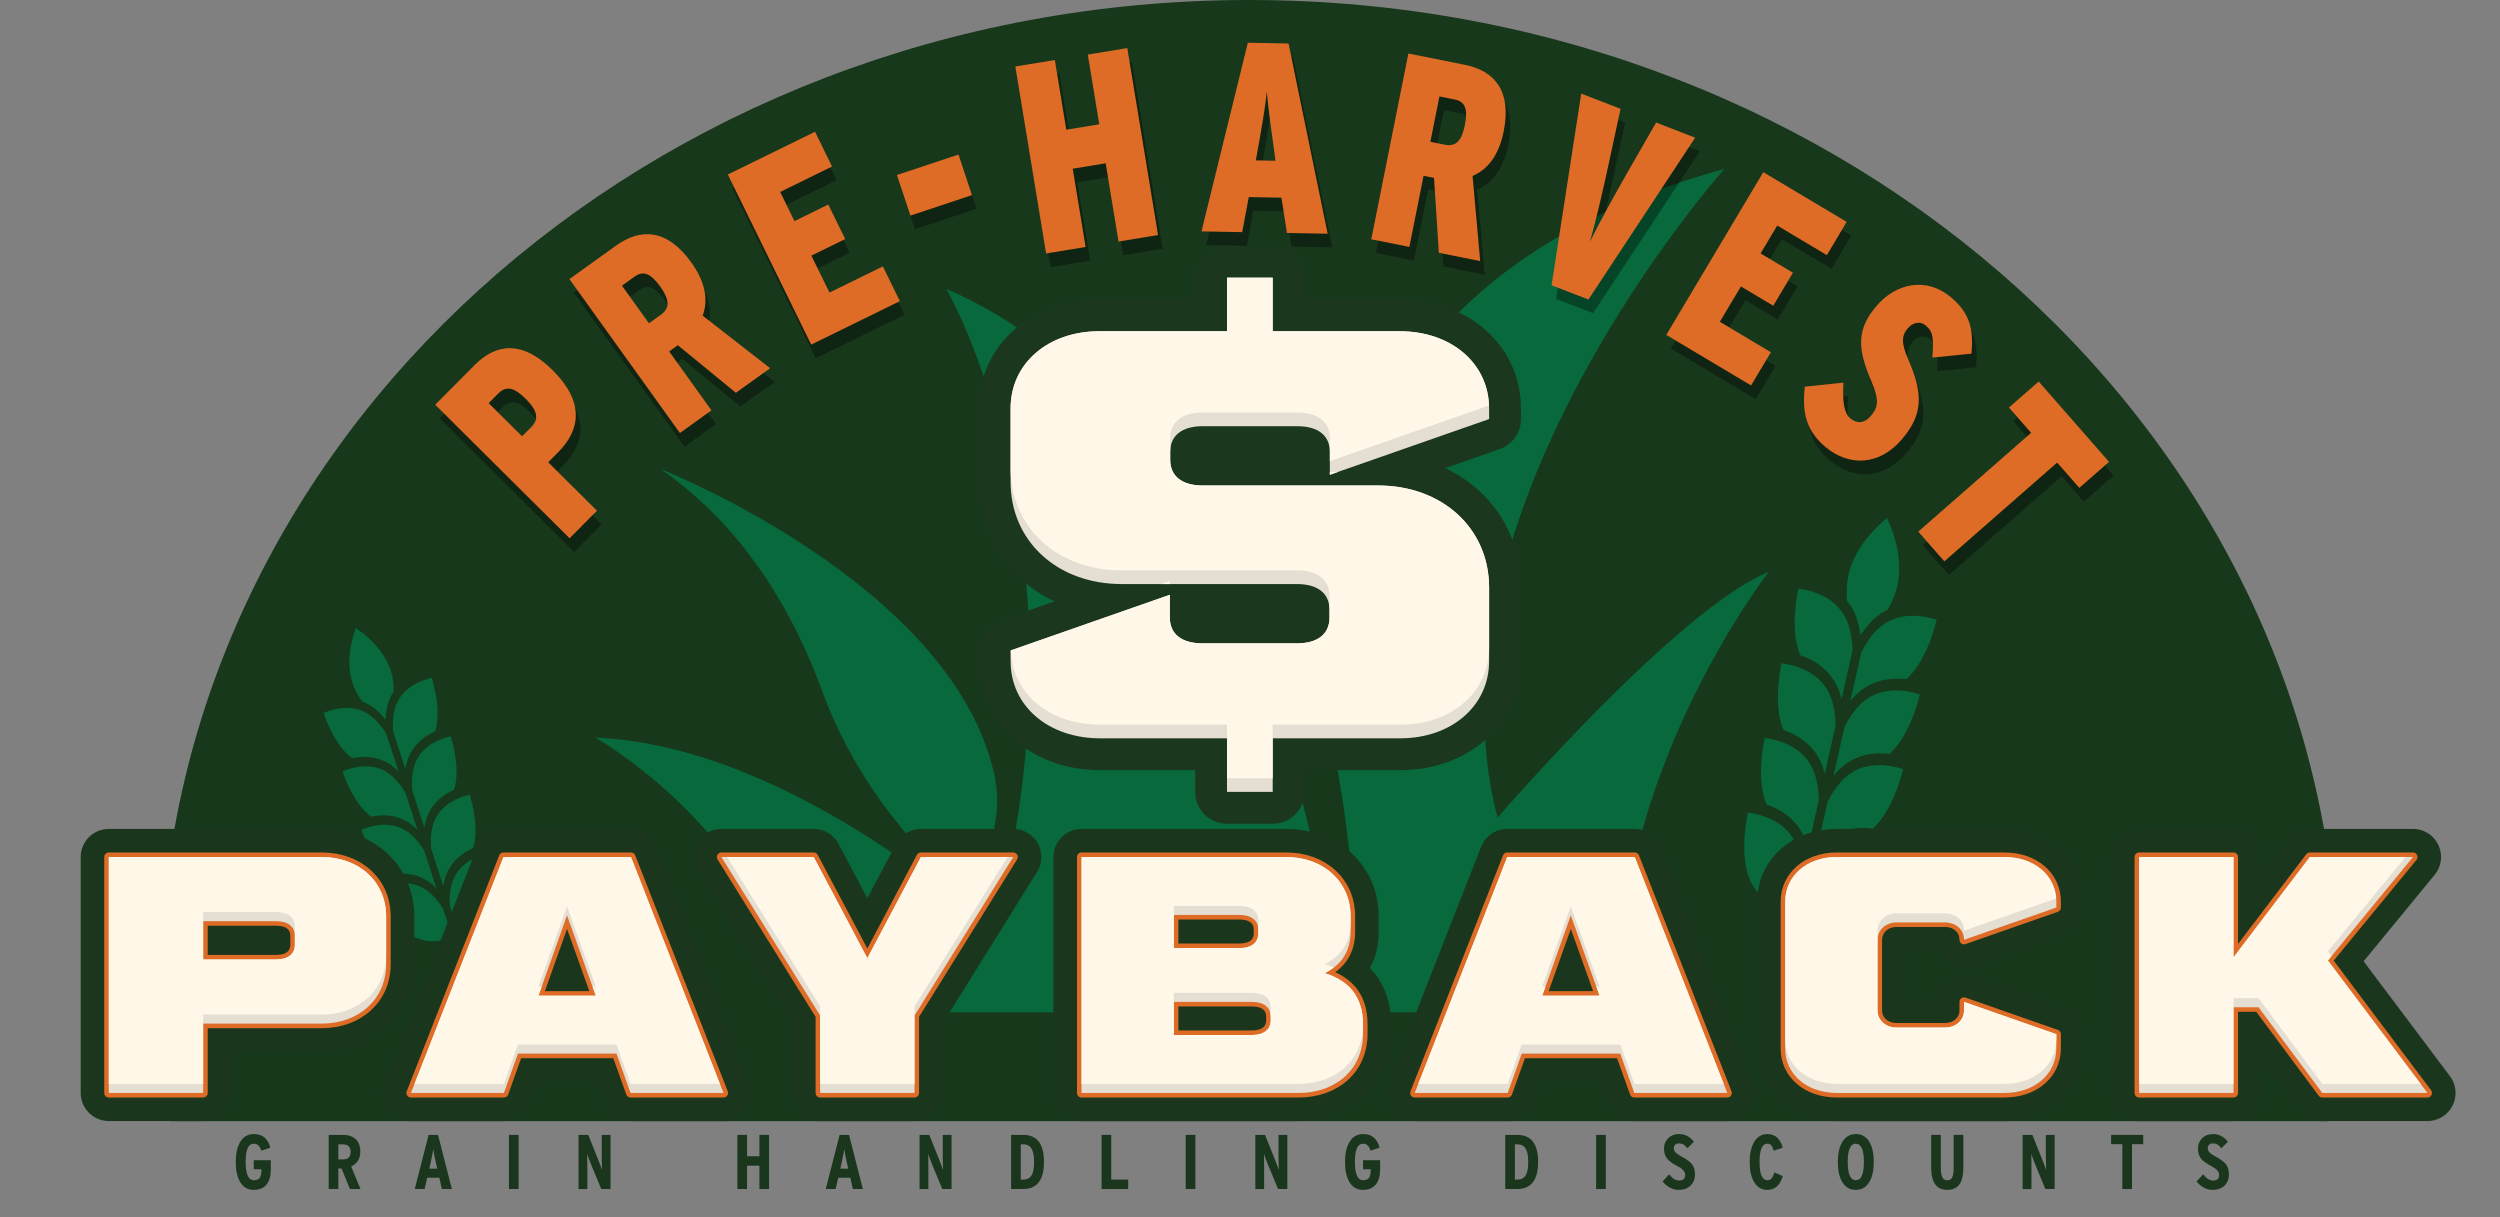 <svg version="1.1" xmlns="http://www.w3.org/2000/svg" xmlns:xlink="http://www.w3.org/1999/xlink" viewBox="0 0 549.6 267.564" xml:space="preserve">
<rect x="0" y="0" width="549.6" height="267.564" fill="#808080" stroke="none"/>
<g id="Layer_6">
	<g>
		<path fill="#1A371E" d="M59.542,257.096c0,1.439-0.32,2.547-0.96,3.323c-0.641,0.776-1.579,1.164-2.813,1.164
			c-1.315,0-2.318-0.595-3.009-1.784c-0.623-1.065-0.935-2.511-0.935-4.335c0-1.825,0.317-3.281,0.952-4.369
			c0.691-1.19,1.7-1.785,3.026-1.785c1.916,0,3.123,1.003,3.621,3.009l-1.989,0.646c-0.284-1.021-0.839-1.53-1.666-1.53
			c-1.179,0-1.768,1.332-1.768,3.995c0,2.686,0.601,4.028,1.802,4.028c0.635,0,1.074-0.178,1.318-0.535
			c0.243-0.356,0.365-0.983,0.365-1.878h-1.7v-1.989h3.757V257.096z"/>
		<path fill="#1A371E" d="M79.245,261.397h-2.312l-1.853-4.522h-0.697v4.522h-2.125v-11.9h3.162c1.179,0,2.105,0.314,2.779,0.944
			c0.674,0.629,1.012,1.55,1.012,2.762c0,1.53-0.669,2.612-2.006,3.247L79.245,261.397z M77.086,253.237
			c0-1.11-0.589-1.666-1.768-1.666h-0.935v3.315h1.054C76.536,254.886,77.086,254.336,77.086,253.237z"/>
		<path fill="#1A371E" d="M99.339,261.397h-2.193l-0.561-2.482h-2.669l-0.561,2.482h-2.176l3.043-11.9h2.074L99.339,261.397z
			 M96.125,256.926l-0.323-1.411c-0.261-1.145-0.448-2.108-0.561-2.891c-0.102,0.748-0.284,1.7-0.544,2.856l-0.323,1.445H96.125z"/>
		<path fill="#1A371E" d="M114.01,261.397h-2.125v-11.9h2.125V261.397z"/>
		<path fill="#1A371E" d="M134.223,261.397h-2.04l-2.193-5.304c-0.386-0.94-0.686-1.745-0.901-2.414
			c0.023,0.975,0.034,1.876,0.034,2.703v5.015h-1.938v-11.9h2.142l2.091,5.22c0.431,1.065,0.742,1.893,0.935,2.481
			c-0.045-1.949-0.068-2.873-0.068-2.771v-4.931h1.938V261.397z"/>
		<path fill="#1A371E" d="M169.073,261.397h-2.125v-5.134h-2.72v5.134h-2.125v-11.9h2.125v4.692h2.72v-4.692h2.125V261.397z"/>
		<path fill="#1A371E" d="M189.693,261.397H187.5l-0.561-2.482h-2.669l-0.561,2.482h-2.176l3.043-11.9h2.074L189.693,261.397z
			 M186.48,256.926l-0.323-1.411c-0.261-1.145-0.448-2.108-0.561-2.891c-0.102,0.748-0.284,1.7-0.544,2.856l-0.323,1.445H186.48z"/>
		<path fill="#1A371E" d="M209.192,261.397h-2.04l-2.193-5.304c-0.386-0.94-0.686-1.745-0.901-2.414
			c0.023,0.975,0.034,1.876,0.034,2.703v5.015h-1.938v-11.9h2.142l2.091,5.22c0.431,1.065,0.742,1.893,0.935,2.481
			c-0.045-1.949-0.068-2.873-0.068-2.771v-4.931h1.938V261.397z"/>
		<path fill="#1A371E" d="M229.507,255.43c0,3.978-1.53,5.967-4.59,5.967h-2.635v-11.9h2.686
			C227.994,249.497,229.507,251.475,229.507,255.43z M227.331,255.464c0-1.225-0.153-2.148-0.459-2.771
			c-0.385-0.748-1.02-1.122-1.904-1.122h-0.561v7.752h0.561c0.884,0,1.519-0.368,1.904-1.104
			C227.178,257.606,227.331,256.688,227.331,255.464z"/>
		<path fill="#1A371E" d="M248.02,261.397h-5.848v-11.9h2.125v9.826h3.723V261.397z"/>
		<path fill="#1A371E" d="M262.793,261.397h-2.125v-11.9h2.125V261.397z"/>
		<path fill="#1A371E" d="M283.006,261.397h-2.04l-2.192-5.304c-0.387-0.94-0.687-1.745-0.902-2.414
			c0.023,0.975,0.035,1.876,0.035,2.703v5.015h-1.938v-11.9h2.142l2.092,5.22c0.43,1.065,0.742,1.893,0.935,2.481
			c-0.046-1.949-0.067-2.873-0.067-2.771v-4.931h1.938V261.397z"/>
		<path fill="#1A371E" d="M303.406,257.096c0,1.439-0.32,2.547-0.961,3.323s-1.578,1.164-2.813,1.164
			c-1.315,0-2.317-0.595-3.009-1.784c-0.623-1.065-0.936-2.511-0.936-4.335c0-1.825,0.317-3.281,0.952-4.369
			c0.691-1.19,1.7-1.785,3.026-1.785c1.915,0,3.122,1.003,3.621,3.009l-1.989,0.646c-0.284-1.021-0.839-1.53-1.666-1.53
			c-1.179,0-1.769,1.332-1.769,3.995c0,2.686,0.602,4.028,1.803,4.028c0.635,0,1.073-0.178,1.317-0.535
			c0.243-0.356,0.365-0.983,0.365-1.878h-1.7v-1.989h3.758V257.096z"/>
		<path fill="#1A371E" d="M338.137,255.43c0,3.978-1.53,5.967-4.59,5.967h-2.635v-11.9h2.686
			C336.623,249.497,338.137,251.475,338.137,255.43z M335.961,255.464c0-1.225-0.153-2.148-0.459-2.771
			c-0.386-0.748-1.021-1.122-1.904-1.122h-0.561v7.752h0.561c0.884,0,1.519-0.368,1.904-1.104
			C335.808,257.606,335.961,256.688,335.961,255.464z"/>
		<path fill="#1A371E" d="M353.012,261.397h-2.125v-11.9h2.125V261.397z"/>
		<path fill="#1A371E" d="M372.629,258.184c0,0.997-0.322,1.813-0.969,2.448c-0.646,0.635-1.513,0.951-2.601,0.951
			c-1.372,0-2.556-0.623-3.554-1.869l1.445-1.548c0.703,0.907,1.434,1.36,2.193,1.36c0.884,0,1.326-0.431,1.326-1.292
			c0-0.669-0.606-1.314-1.819-1.938c-0.975-0.511-1.672-1.009-2.091-1.496c-0.499-0.612-0.748-1.377-0.748-2.295
			c0-0.907,0.309-1.666,0.927-2.278c0.617-0.612,1.419-0.918,2.405-0.918c1.292,0,2.374,0.566,3.247,1.7l-1.411,1.411
			c-0.363-0.408-0.669-0.686-0.918-0.833c-0.25-0.147-0.572-0.222-0.969-0.222c-0.34,0-0.612,0.097-0.816,0.289
			c-0.203,0.193-0.306,0.442-0.306,0.748c0,0.352,0.122,0.66,0.365,0.927s0.688,0.575,1.335,0.927
			c1.099,0.589,1.847,1.133,2.244,1.632C372.392,256.467,372.629,257.232,372.629,258.184z"/>
		<path fill="#1A371E" d="M391.925,258.541c-0.578,2.029-1.718,3.043-3.417,3.043c-1.258,0-2.232-0.595-2.924-1.784
			c-0.623-1.088-0.936-2.533-0.936-4.335c0-1.813,0.317-3.27,0.952-4.369c0.691-1.19,1.672-1.785,2.941-1.785
			c1.711,0,2.833,1.003,3.366,3.009l-1.989,0.646c-0.159-0.567-0.337-0.964-0.536-1.19c-0.197-0.227-0.49-0.34-0.875-0.34
			c-1.122,0-1.684,1.332-1.684,3.995c0,2.686,0.572,4.028,1.718,4.028c0.362,0,0.657-0.121,0.884-0.365
			c0.227-0.243,0.447-0.688,0.663-1.334L391.925,258.541z"/>
		<path fill="#1A371E" d="M411.934,255.43c0,1.824-0.317,3.281-0.952,4.369c-0.691,1.189-1.694,1.784-3.009,1.784
			s-2.318-0.595-3.009-1.784c-0.624-1.065-0.935-2.511-0.935-4.335c0-1.825,0.316-3.281,0.951-4.369
			c0.691-1.19,1.7-1.785,3.026-1.785c1.314,0,2.312,0.595,2.991,1.785C411.621,252.161,411.934,253.605,411.934,255.43z
			 M409.758,255.464c0-2.687-0.596-4.029-1.785-4.029c-1.179,0-1.768,1.332-1.768,3.995c0,2.686,0.6,4.028,1.802,4.028
			C409.174,259.458,409.758,258.127,409.758,255.464z"/>
		<path fill="#1A371E" d="M431.619,256.637c0,1.621-0.26,2.833-0.781,3.638c-0.578,0.873-1.496,1.309-2.754,1.309
			c-2.357,0-3.536-1.637-3.536-4.912v-7.175h2.125v7.175c0,1.009,0.112,1.728,0.34,2.158c0.227,0.432,0.589,0.646,1.088,0.646
			s0.855-0.213,1.071-0.638c0.215-0.425,0.322-1.147,0.322-2.167v-7.175h2.125V256.637z"/>
		<path fill="#1A371E" d="M451.696,261.397h-2.04l-2.193-5.304c-0.385-0.94-0.686-1.745-0.9-2.414
			c0.022,0.975,0.033,1.876,0.033,2.703v5.015h-1.938v-11.9h2.143l2.09,5.22c0.432,1.065,0.742,1.893,0.936,2.481
			c-0.045-1.949-0.068-2.873-0.068-2.771v-4.931h1.938V261.397z"/>
		<path fill="#1A371E" d="M471.161,251.537h-2.465v9.86h-2.125v-9.86h-2.466v-2.04h7.056V251.537z"/>
		<path fill="#1A371E" d="M490.014,258.184c0,0.997-0.323,1.813-0.969,2.448c-0.646,0.635-1.513,0.951-2.602,0.951
			c-1.371,0-2.556-0.623-3.553-1.869l1.445-1.548c0.702,0.907,1.434,1.36,2.193,1.36c0.884,0,1.325-0.431,1.325-1.292
			c0-0.669-0.606-1.314-1.818-1.938c-0.976-0.511-1.672-1.009-2.092-1.496c-0.498-0.612-0.747-1.377-0.747-2.295
			c0-0.907,0.309-1.666,0.926-2.278c0.618-0.612,1.42-0.918,2.406-0.918c1.292,0,2.374,0.566,3.246,1.7l-1.41,1.411
			c-0.363-0.408-0.669-0.686-0.918-0.833c-0.25-0.147-0.573-0.222-0.97-0.222c-0.34,0-0.611,0.097-0.815,0.289
			c-0.204,0.193-0.307,0.442-0.307,0.748c0,0.352,0.122,0.66,0.366,0.927c0.243,0.267,0.688,0.575,1.334,0.927
			c1.1,0.589,1.848,1.133,2.244,1.632C489.775,256.467,490.014,257.232,490.014,258.184z"/>
	</g>
</g>
<g id="Layer_1">
	<path fill="#17381B" d="M511.894,246.48c1.399-9.511,2.136-19.212,2.136-29.07C514.029,97.338,406.847,0,274.63,0
		C142.413,0,35.23,97.338,35.23,217.41c0,9.858,0.736,19.56,2.136,29.07H511.894z"/>
	<g>
		<path fill="#07693C" d="M208.033,63.514c0,0,33.05,56.547,10.368,141.371c0,0-43.417-40.842-87.483-42.727
			c0,0,38.881,22.138,43.418,60.392h120.224C294.561,222.549,285.147,96.814,208.033,63.514"/>
		<path fill="#07693C" d="M180.631,151.65c6.369,17.472,17.665,32.86,32.109,44.996l3.943-8.862
			c2.508-5.637,3.194-11.914,1.818-17.909c-9.587-41.738-73.327-66.777-73.327-66.777
			C164.442,116.343,174.998,136.201,180.631,151.65"/>
		<path fill="#07693C" d="M388.833,125.716c-20.09,8.168-59.618,54.035-59.618,54.035c-17.496-67.229,49.898-142.627,49.898-142.627
			c-92.951,25.543-90.966,99.513-84.997,132.589c2.718,15.063,3.993,30.309,3.993,45.599v7.237h58.323
			C353.192,171.729,388.833,125.716,388.833,125.716"/>
	</g>
	<g>
		<path fill="#07693C" d="M81.416,155.104c1.167,0.729,2.28,1.801,3.346,3.14c0.067-1.705,0.338-3.226,0.865-4.506
			c0.261-0.661,0.58-1.252,0.945-1.799c-0.004-1.653-0.219-3.135-0.67-4.526c-1.602-4.934-6.008-8.23-7.687-9.341
			c-0.698,1.882-2.323,7.151-0.727,12.072c0.451,1.389,1.151,2.729,2.119,4.069C80.216,154.446,80.815,154.723,81.416,155.104"/>
		<path fill="#07693C" d="M85.584,167.952l0.351,0.227c0.574,0.403,1.141,0.884,1.688,1.446l-2.716-8.369
			c-1.259-2.001-2.606-3.454-4.024-4.338c-3.794-2.403-8.172-0.864-9.76-0.157c0.712,2.06,2.811,7.362,6.296,9.94
			C79.59,166.216,82.679,166.102,85.584,167.952"/>
		<path fill="#07693C" d="M86.413,160.767l2.711,8.355c0.114-0.775,0.294-1.485,0.522-2.149l0.129-0.352
			c1.276-3.238,3.848-4.945,5.884-5.84c1.318-4.138-0.098-9.662-0.74-11.745c-1.691,0.357-6.138,1.682-7.809,5.859
			C86.488,156.458,86.251,158.426,86.413,160.767"/>
		<path fill="#07693C" d="M96.689,162.619c-1.837,0.76-4.277,2.26-5.409,5.123l-0.112,0.303c-0.534,1.532-0.736,3.401-0.583,5.582
			l2.707,8.341c0.114-0.776,0.291-1.497,0.518-2.161l0.134-0.34c1.287-3.239,3.844-4.956,5.885-5.839
			c1.313-4.15-0.1-9.663-0.746-11.757C98.525,161.994,97.657,162.215,96.689,162.619"/>
		<path fill="#07693C" d="M89.753,180.797l0.35,0.226c0.571,0.393,1.137,0.874,1.685,1.435l-2.711-8.354
			c-1.177-1.85-2.427-3.246-3.741-4.15l-0.316-0.223c-2.564-1.62-5.42-1.402-7.353-0.938c-1.021,0.242-1.855,0.572-2.379,0.801
			c0.717,2.072,2.814,7.377,6.3,9.954C83.759,179.063,86.848,178.949,89.753,180.797"/>
		<path fill="#07693C" d="M93.918,193.631c0.711,0.449,1.393,1.011,2.043,1.686l-2.715-8.367c-1.182-1.863-2.428-3.247-3.742-4.15
			l-0.326-0.218c-2.555-1.625-5.412-1.407-7.344-0.943c-1.018,0.242-1.853,0.572-2.377,0.802c0.716,2.072,2.811,7.362,6.286,9.943
			C88.019,191.881,91.045,191.815,93.918,193.631"/>
		<path fill="#07693C" d="M100.858,175.465c-1.837,0.759-4.277,2.26-5.408,5.126l-0.113,0.3c-0.538,1.522-0.735,3.402-0.582,5.584
			l2.711,8.354c0.11-0.715,0.275-1.404,0.491-2.036c0.018-0.079,0.042-0.146,0.074-0.216c0.035-0.1,0.054-0.209,0.099-0.313
			c1.26-3.157,3.748-4.879,5.874-5.805c1.309-4.134-0.104-9.646-0.75-11.74C102.695,174.84,101.826,175.064,100.858,175.465"/>
		<path fill="#07693C" d="M99.619,193.436c-0.634,1.565-0.871,3.534-0.695,5.884l2.044,6.298c2.011-0.563,5.546-2.038,6.999-5.686
			c1.667-4.189,0.129-10.163-0.543-12.367C105.731,187.921,101.285,189.248,99.619,193.436"/>
		<path fill="#07693C" d="M97.411,199.782c-1.254-1.986-2.602-3.44-4.02-4.325c-3.813-2.426-8.187-0.874-9.764-0.17
			c0.75,2.179,3.022,7.914,6.821,10.33c3.329,2.096,7.045,1.216,9.014,0.489L97.411,199.782L97.411,199.782z"/>
		<path fill="#07693C" d="M100.109,208.096l2.946,9.078c0.177,0.547,0.666,0.892,1.077,0.758c0.42-0.136,0.604-0.7,0.427-1.247
			l-2.946-9.077c-0.286,0.079-0.54,0.146-0.765,0.205C100.631,207.897,100.385,207.993,100.109,208.096"/>
	</g>
	<g>
		<path fill="#07693C" d="M407.422,134.174c0.789,1.524,1.3,3.381,1.593,5.492c1.156-1.784,2.414-3.242,3.791-4.279
			c0.701-0.544,1.418-0.974,2.157-1.328c1.046-1.774,1.758-3.5,2.157-5.277c1.42-6.307-1.209-12.643-2.302-14.899
			c-1.944,1.575-7.036,6.19-8.451,12.479c-0.4,1.776-0.501,3.656-0.316,5.709C406.555,132.706,407.021,133.385,407.422,134.174"/>
		<path fill="#07693C" d="M403.726,150.595l0.231,0.467c0.36,0.799,0.66,1.673,0.892,2.623l2.407-10.696
			c-0.078-2.944-0.598-5.358-1.556-7.209c-2.541-4.986-8.21-6.12-10.362-6.371c-0.544,2.66-1.667,9.679,0.433,14.657
			C398.403,144.926,401.787,146.766,403.726,150.595"/>
		<path fill="#07693C" d="M409.18,143.421l-2.404,10.679c0.615-0.758,1.26-1.404,1.927-1.973l0.36-0.293
			c3.428-2.661,7.269-2.854,10.021-2.521c4.042-3.598,6.035-10.42,6.67-13.06c-2.039-0.691-7.646-2.099-12.094,1.317
			C412,138.85,410.495,140.81,409.18,143.421"/>
		<path fill="#07693C" d="M419.019,151.937c-2.451-0.353-6.021-0.296-9.053,2.056l-0.314,0.252
			c-1.546,1.304-2.949,3.179-4.171,5.613l-2.4,10.662c0.615-0.759,1.263-1.421,1.928-1.988l0.359-0.279
			c3.438-2.654,7.272-2.869,10.02-2.519c4.047-3.615,6.035-10.421,6.673-13.076C421.385,152.434,420.313,152.121,419.019,151.937"/>
		<path fill="#07693C" d="M400.03,167.017l0.231,0.465c0.362,0.782,0.663,1.657,0.895,2.607l2.404-10.679
			c-0.086-2.73-0.539-5.022-1.373-6.828l-0.196-0.438c-1.72-3.367-4.921-4.948-7.286-5.679c-1.247-0.39-2.352-0.565-3.06-0.653
			c-0.548,2.677-1.671,9.696,0.428,14.675C394.706,161.348,398.09,163.188,400.03,167.017"/>
		<path fill="#07693C" d="M396.338,183.42c0.476,0.934,0.85,1.968,1.118,3.105l2.407-10.694c-0.083-2.748-0.538-5.022-1.372-6.827
			l-0.21-0.441c-1.708-3.365-4.907-4.947-7.274-5.679c-1.245-0.387-2.35-0.563-3.058-0.651c-0.549,2.678-1.667,9.68,0.417,14.654
			C391.127,177.795,394.412,179.648,396.338,183.42"/>
		<path fill="#07693C" d="M415.323,168.358c-2.452-0.354-6.021-0.296-9.055,2.058l-0.313,0.251c-1.542,1.288-2.95,3.18-4.172,5.614
			l-2.404,10.679c0.574-0.695,1.188-1.331,1.82-1.87c0.07-0.073,0.139-0.131,0.218-0.185c0.102-0.085,0.19-0.19,0.305-0.272
			c3.356-2.584,7.118-2.85,9.986-2.49c4.03-3.601,6.02-10.406,6.658-13.063C417.689,168.856,416.616,168.542,415.323,168.358"/>
		<path fill="#07693C" d="M402.572,186.834c-1.675,1.275-3.18,3.234-4.485,5.866l-1.812,8.049c2.515,0.674,7.24,1.341,11.116-1.646
			c4.451-3.433,6.597-10.813,7.278-13.603C412.63,184.808,407.021,183.403,402.572,186.834"/>
		<path fill="#07693C" d="M396.171,192.233c-0.081-2.927-0.601-5.341-1.559-7.19c-2.546-5.025-8.221-6.141-10.359-6.388
			c-0.579,2.812-1.789,10.404,0.746,15.408c2.237,4.362,6.779,5.781,9.354,6.254L396.171,192.233L396.171,192.233z"/>
		<path fill="#07693C" d="M393.779,202.862l-2.611,11.604c-0.158,0.698,0.147,1.378,0.673,1.497c0.538,0.121,1.093-0.366,1.25-1.064
			l2.612-11.604c-0.356-0.099-0.673-0.187-0.95-0.267C394.466,202.98,394.143,202.925,393.779,202.862"/>
	</g>
</g>
<g id="Layer_5">
	<g>
		<g>
			<path fill="#E4DED3" d="M269.743,177.588c-1.933,0-3.5-1.567-3.5-3.5v-8.276h-24.37c-13.446,0-23.206-8.604-23.206-20.457V143
				c0-1.487,0.94-2.813,2.344-3.304l22.645-7.921c-14.645-1.233-24.989-11.716-24.989-25.83V89.772
				c0-11.854,9.693-20.458,23.048-20.458h24.527v-8.276c0-1.933,1.567-3.5,3.5-3.5h10.048c1.933,0,3.5,1.567,3.5,3.5v8.276h24.37
				c13.446,0,23.205,8.604,23.205,20.458v2.355c0,1.487-0.94,2.813-2.345,3.304l-22.642,7.92
				c14.645,1.234,24.986,11.716,24.986,25.831v16.173c0,11.854-9.693,20.457-23.048,20.457h-24.527v8.276c0,1.933-1.567,3.5-3.5,3.5
				H269.743z M260.682,135.777c0,0.698,0,2.152,3.644,2.152h20.804c3.645,0,3.645-1.454,3.645-2.152v-1.728
				c0-0.698,0-2.152-3.645-2.152h-24.448V135.777z M264.404,97.197c-3.644,0-3.644,1.454-3.644,2.152v1.727
				c0,0.698,0,2.152,3.644,2.152h24.448V99.35c0-0.699,0-2.152-3.645-2.152H264.404z"/>
			<path fill="#1B381E" d="M279.791,61.039v11.776h27.87c11.462,0,19.705,7.144,19.705,16.958v2.355l-35.014,12.247V99.35
				c0-3.611-2.591-5.652-7.145-5.652h-20.804c-4.554,0-7.144,2.042-7.144,5.652v1.727c0,3.611,2.59,5.652,7.144,5.652h38.547
				c14.131,0,24.415,9.421,24.415,22.453v16.173c0,9.813-8.243,16.957-19.548,16.957h-28.027v11.776h-10.048v-11.776h-27.87
				c-11.462,0-19.706-7.145-19.706-16.957V143l35.014-12.247v5.024c0,3.611,2.591,5.652,7.144,5.652h20.804
				c4.554,0,7.145-2.041,7.145-5.652v-1.728c0-3.611-2.591-5.652-7.145-5.652h-38.547c-14.131,0-24.416-9.421-24.416-22.452V89.772
				c0-9.813,8.165-16.958,19.548-16.958h28.027V61.039H279.791 M279.791,54.039h-10.048c-3.866,0-7,3.134-7,7v4.776h-21.027
				c-15.135,0-26.548,10.299-26.548,23.958v16.173c0,8.281,3.258,15.835,9.173,21.269c2.204,2.023,4.723,3.698,7.478,4.994
				l-11.962,4.185c-2.809,0.982-4.689,3.632-4.689,6.607v2.355c0,13.658,11.481,23.957,26.706,23.957h20.87v4.776
				c0,3.866,3.134,7,7,7h10.048c3.866,0,7-3.134,7-7v-4.776h21.027c15.135,0,26.548-10.299,26.548-23.957v-16.173
				c0-8.281-3.258-15.835-9.173-21.269c-2.203-2.023-4.723-3.699-7.477-4.995l11.961-4.184c2.808-0.982,4.688-3.632,4.688-6.607
				v-2.355c0-13.658-11.48-23.958-26.705-23.958h-20.87v-4.776C286.791,57.172,283.657,54.039,279.791,54.039L279.791,54.039z"/>
		</g>
	</g>
	<g>
		<g>
			<polygon fill="#FFF8E8" points="257.182,127.752 255.339,128.397 257.182,128.397 			"/>
		</g>
		<g>
			<path fill="#FFF8E8" d="M307.661,72.814h-27.87v-3v-8.776h-10.048v8.776v3h-28.027c-11.383,0-19.548,7.144-19.548,16.958v13.173
				c0,13.031,10.285,22.452,24.416,22.452h38.547c4.554,0,7.145,2.041,7.145,5.652v1.728c0,0.218-0.011,0.43-0.029,0.636
				c0.019,0.207,0.029,0.419,0.029,0.637v1.728c0,3.611-2.591,5.652-7.145,5.652h-20.804c-4.553,0-7.144-2.041-7.144-5.652v-3
				v-2.024l-34.981,12.235c0.351,9.481,8.461,16.324,19.672,16.324h27.87v3v8.776h10.048v-8.776v-3h28.027
				c11.305,0,19.548-7.145,19.548-16.957v-13.173c0-13.032-10.284-22.453-24.415-22.453h-38.547c-4.554,0-7.144-2.041-7.144-5.652
				V99.35c0-0.218,0.01-0.43,0.029-0.636c-0.019-0.207-0.029-0.418-0.029-0.637V96.35c0-3.611,2.59-5.652,7.144-5.652h20.804
				c4.554,0,7.145,2.042,7.145,5.652v3v2.025l34.98-12.235C326.982,79.657,318.872,72.814,307.661,72.814z"/>
		</g>
		<g>
			<polygon fill="#FFF8E8" points="294.198,103.729 292.353,103.729 292.353,104.375 			"/>
		</g>
	</g>
</g>
<g id="Layer_4">
	<g>
		
			<path fill="#FFF8E8" stroke="#1A371E" stroke-width="12.35" stroke-linecap="round" stroke-linejoin="round" stroke-miterlimit="10" d="
			M84.888,201.418v10.601c0,7.555-5.96,13.015-14.15,13.015H44.665v15.243H23.916v-51.872h46.822
			C78.928,188.405,84.888,193.865,84.888,201.418 M64.821,205.787c0-2.093-1.501-3.276-4.141-3.276H44.665v8.418h16.016
			c2.64,0,4.141-1.183,4.141-3.276V205.787z"/>
		
			<path fill="#FFF8E8" stroke="#1A371E" stroke-width="12.35" stroke-linecap="round" stroke-linejoin="round" stroke-miterlimit="10" d="
			M135.528,231.631H113.87l-3.095,8.646h-20.43l20.34-51.872h28.028l20.34,51.872h-20.43L135.528,231.631z M130.978,218.891
			l-6.325-17.654l-6.279,17.654H130.978z"/>
		
			<polygon fill="#FFF8E8" stroke="#1A371E" stroke-width="12.35" stroke-linecap="round" stroke-linejoin="round" stroke-miterlimit="10" points="
			222.751,188.405 201.047,223.258 201.047,240.277 180.299,240.277 180.299,223.258 158.594,188.405 178.888,188.405 
			190.673,210.655 202.458,188.405 		"/>
		
			<path fill="#FFF8E8" stroke="#1A371E" stroke-width="12.35" stroke-linecap="round" stroke-linejoin="round" stroke-miterlimit="10" d="
			M299.646,225.17v2.092c0,7.827-6.006,13.015-14.15,13.015h-47.731v-51.872h45.001c8.191,0,14.15,5.46,14.15,13.014v3.458
			c0,4.55-2.32,7.417-5.688,9.054C296.097,215.432,299.646,218.709,299.646,225.17 M258.057,201.145v7.28h14.424
			c2.641,0,4.142-1.183,4.142-3.275v-0.729c0-2.093-1.501-3.276-4.142-3.276H258.057z M279.352,223.533
			c0-2.094-1.501-3.276-4.141-3.276h-17.154v7.28h17.154c2.64,0,4.141-1.184,4.141-3.276V223.533z"/>
		
			<path fill="#FFF8E8" stroke="#1A371E" stroke-width="12.35" stroke-linecap="round" stroke-linejoin="round" stroke-miterlimit="10" d="
			M356.199,231.631h-21.658l-3.095,8.646h-20.431l20.34-51.872h28.029l20.339,51.872h-20.43L356.199,231.631z M351.649,218.891
			l-6.325-17.654l-6.278,17.654H351.649z"/>
		
			<path fill="#FFF8E8" stroke="#1A371E" stroke-width="12.35" stroke-linecap="round" stroke-linejoin="round" stroke-miterlimit="10" d="
			M392.461,230.54v-32.308c0-5.687,4.777-9.827,11.329-9.827h36.857c6.643,0,11.42,4.141,11.42,9.827v1.275l-20.293,7.098
			c0-2.229-1.775-3.821-4.232-3.821h-10.556c-2.457,0-4.232,1.638-4.232,3.913v15.379c0,2.23,1.775,3.821,4.232,3.821h10.556
			c2.457,0,4.232-1.591,4.232-3.821v-1.819l20.293,7.097v3.096c0,5.688-4.777,9.828-11.42,9.828H403.79
			C397.238,240.277,392.461,236.182,392.461,230.54"/>
		
			<polygon fill="#FFF8E8" stroke="#1A371E" stroke-width="12.35" stroke-linecap="round" stroke-linejoin="round" stroke-miterlimit="10" points="
			533.649,240.277 510.534,240.277 496.52,221.439 491.014,221.439 491.014,240.277 470.265,240.277 470.265,188.405 
			491.014,188.405 491.014,210.473 507.804,188.405 530.464,188.405 511.763,211.156 		"/>
	</g>
	<g>
		<path fill="#FFF8E8" stroke="#DE6C26" stroke-width="2" stroke-linejoin="round" stroke-miterlimit="80" d="M84.888,201.418
			v10.601c0,7.555-5.96,13.015-14.15,13.015H44.665v15.243H23.916v-51.872h46.822C78.928,188.405,84.888,193.865,84.888,201.418
			 M64.821,205.787c0-2.093-1.501-3.276-4.141-3.276H44.665v8.418h16.016c2.64,0,4.141-1.183,4.141-3.276V205.787z"/>
		<path fill="#FFF8E8" stroke="#DE6C26" stroke-width="2" stroke-linejoin="round" stroke-miterlimit="80" d="M135.528,231.631
			H113.87l-3.095,8.646h-20.43l20.34-51.872h28.028l20.34,51.872h-20.43L135.528,231.631z M130.978,218.891l-6.325-17.654
			l-6.279,17.654H130.978z"/>
		<polygon fill="#FFF8E8" stroke="#DE6C26" stroke-width="2" stroke-linejoin="round" stroke-miterlimit="80" points="
			222.751,188.405 201.047,223.258 201.047,240.277 180.299,240.277 180.299,223.258 158.594,188.405 178.888,188.405 
			190.673,210.655 202.458,188.405 		"/>
		<path fill="#FFF8E8" stroke="#DE6C26" stroke-width="2" stroke-linejoin="round" stroke-miterlimit="80" d="M299.646,225.17v2.092
			c0,7.827-6.006,13.015-14.15,13.015h-47.731v-51.872h45.001c8.191,0,14.15,5.46,14.15,13.014v3.458c0,4.55-2.32,7.417-5.688,9.054
			C296.097,215.432,299.646,218.709,299.646,225.17 M258.057,201.145v7.28h14.424c2.641,0,4.142-1.183,4.142-3.275v-0.729
			c0-2.093-1.501-3.276-4.142-3.276H258.057z M279.352,223.533c0-2.094-1.501-3.276-4.141-3.276h-17.154v7.28h17.154
			c2.64,0,4.141-1.184,4.141-3.276V223.533z"/>
		<path fill="#FFF8E8" stroke="#DE6C26" stroke-width="2" stroke-linejoin="round" stroke-miterlimit="80" d="M356.199,231.631
			h-21.658l-3.095,8.646h-20.431l20.34-51.872h28.029l20.339,51.872h-20.43L356.199,231.631z M351.649,218.891l-6.325-17.654
			l-6.278,17.654H351.649z"/>
		<path fill="#FFF8E8" stroke="#DE6C26" stroke-width="2" stroke-linejoin="round" stroke-miterlimit="80" d="M392.461,230.54
			v-32.308c0-5.687,4.777-9.827,11.329-9.827h36.857c6.643,0,11.42,4.141,11.42,9.827v1.275l-20.293,7.098
			c0-2.229-1.775-3.821-4.232-3.821h-10.556c-2.457,0-4.232,1.638-4.232,3.913v15.379c0,2.23,1.775,3.821,4.232,3.821h10.556
			c2.457,0,4.232-1.591,4.232-3.821v-1.819l20.293,7.097v3.096c0,5.688-4.777,9.828-11.42,9.828H403.79
			C397.238,240.277,392.461,236.182,392.461,230.54"/>
		<polygon fill="#FFF8E8" stroke="#DE6C26" stroke-width="2" stroke-linejoin="round" stroke-miterlimit="80" points="
			533.649,240.277 510.534,240.277 496.52,221.439 491.014,221.439 491.014,240.277 470.265,240.277 470.265,188.405 
			491.014,188.405 491.014,210.473 507.804,188.405 530.464,188.405 511.763,211.156 		"/>
	</g>
	<g>
		<path fill="#E4DED3" d="M84.888,201.418v10.601c0,7.555-5.96,13.015-14.15,13.015H44.665v15.243H23.916v-51.872h46.822
			C78.928,188.405,84.888,193.865,84.888,201.418 M64.821,205.787c0-2.093-1.501-3.276-4.141-3.276H44.665v8.418h16.016
			c2.64,0,4.141-1.183,4.141-3.276V205.787z"/>
		<path fill="#E4DED3" d="M135.528,231.631H113.87l-3.095,8.646h-20.43l20.34-51.872h28.028l20.34,51.872h-20.43L135.528,231.631z
			 M130.978,218.891l-6.325-17.654l-6.279,17.654H130.978z"/>
		<polygon fill="#E4DED3" points="222.751,188.405 201.047,223.258 201.047,240.277 180.299,240.277 180.299,223.258 
			158.594,188.405 178.888,188.405 190.673,210.655 202.458,188.405 		"/>
		<path fill="#E4DED3" d="M299.646,225.17v2.092c0,7.827-6.006,13.015-14.15,13.015h-47.731v-51.872h45.001
			c8.191,0,14.15,5.46,14.15,13.014v3.458c0,4.55-2.32,7.417-5.688,9.054C296.097,215.432,299.646,218.709,299.646,225.17
			 M258.057,201.145v7.28h14.424c2.641,0,4.142-1.183,4.142-3.275v-0.729c0-2.093-1.501-3.276-4.142-3.276H258.057z
			 M279.352,223.533c0-2.094-1.501-3.276-4.141-3.276h-17.154v7.28h17.154c2.64,0,4.141-1.184,4.141-3.276V223.533z"/>
		<path fill="#E4DED3" d="M356.199,231.631h-21.658l-3.095,8.646h-20.431l20.34-51.872h28.029l20.339,51.872h-20.43L356.199,231.631
			z M351.649,218.891l-6.325-17.654l-6.278,17.654H351.649z"/>
		<path fill="#E4DED3" d="M392.461,230.54v-32.308c0-5.687,4.777-9.827,11.329-9.827h36.857c6.643,0,11.42,4.141,11.42,9.827v1.275
			l-20.293,7.098c0-2.229-1.775-3.821-4.232-3.821h-10.556c-2.457,0-4.232,1.638-4.232,3.913v15.379c0,2.23,1.775,3.821,4.232,3.821
			h10.556c2.457,0,4.232-1.591,4.232-3.821v-1.819l20.293,7.097v3.096c0,5.688-4.777,9.828-11.42,9.828H403.79
			C397.238,240.277,392.461,236.182,392.461,230.54"/>
		<polygon fill="#E4DED3" points="533.649,240.277 510.534,240.277 496.52,221.439 491.014,221.439 491.014,240.277 
			470.265,240.277 470.265,188.405 491.014,188.405 491.014,210.473 507.804,188.405 530.464,188.405 511.763,211.156 		"/>
	</g>
	<g>
		<path fill="#FFF8E8" d="M70.737,188.405H23.916v49.872h20.749v-13.243v-2h26.073c8.19,0,14.15-5.46,14.15-13.015v-8.601
			C84.888,193.865,78.928,188.405,70.737,188.405z M64.821,205.652c0,0.023-0.006,0.044-0.006,0.067
			c0,0.023,0.006,0.044,0.006,0.067v1.865c0,2.094-1.501,3.276-4.141,3.276H44.665v-2v-6.418v-2h16.016
			c2.64,0,4.141,1.184,4.141,3.276V205.652z"/>
		<path fill="#FFF8E8" d="M110.685,188.405l-19.556,49.872h19.646l3.095-8.646h21.658l3.095,8.646h19.646l-19.556-49.872H110.685z
			 M130.978,218.891h-12.604l0.711-2h-0.711l6.279-17.654l6.325,17.654h-0.716L130.978,218.891z"/>
		<polygon fill="#FFF8E8" points="221.506,188.405 202.458,188.405 190.673,210.655 178.888,188.405 159.839,188.405 
			180.299,221.258 180.299,223.258 180.299,238.277 201.047,238.277 201.047,223.258 201.047,221.258 		"/>
		<path fill="#FFF8E8" d="M291.228,213.93c0.722-0.351,1.383-0.771,1.995-1.238c-0.635-0.292-1.3-0.547-1.995-0.762
			c3.367-1.637,5.688-4.504,5.688-9.054v-1.458c0-7.554-5.959-13.014-14.15-13.014h-45.001v49.872h47.731
			c8.145,0,14.15-5.188,14.15-13.015v-0.092C299.646,218.709,296.097,215.432,291.228,213.93z M258.057,206.425v-5.28v-2h14.424
			c2.641,0,4.142,1.184,4.142,3.276v0.729c0,0.225-0.025,0.433-0.06,0.636c0.034,0.203,0.06,0.411,0.06,0.636v0.729
			c0,2.093-1.501,3.275-4.142,3.275h-14.424V206.425z M279.352,222.26c0,0.225-0.025,0.433-0.06,0.636
			c0.034,0.203,0.06,0.412,0.06,0.637v0.728c0,2.093-1.501,3.276-4.141,3.276h-17.154v-2v-5.28v-2h17.154
			c2.64,0,4.141,1.183,4.141,3.276V222.26z"/>
		<path fill="#FFF8E8" d="M331.355,188.405L311.8,238.277h19.646l3.095-8.646h21.658l3.095,8.646h19.646l-19.555-49.872H331.355z
			 M351.649,218.891h-12.604l0.711-2h-0.711l6.278-17.654l6.325,17.654h-0.717L351.649,218.891z"/>
		<path fill="#FFF8E8" d="M440.647,188.405H403.79c-6.552,0-11.329,4.141-11.329,9.827v30.308c0,5.643,4.777,9.737,11.329,9.737
			h36.857c6.643,0,11.42-4.141,11.42-9.828v-1.096l-20.293-7.097v1.819c0,2.23-1.775,3.821-4.232,3.821h-10.556
			c-2.457,0-4.232-1.591-4.232-3.821v-2v-13.379v-2c0-2.275,1.775-3.913,4.232-3.913h10.556c2.457,0,4.232,1.593,4.232,3.821
			l20.256-7.085C451.646,192.206,447.008,188.405,440.647,188.405z"/>
		<polygon fill="#FFF8E8" points="496.52,219.439 510.534,238.277 532.146,238.277 511.763,211.156 512.548,210.201 
			511.763,209.156 528.82,188.405 507.804,188.405 491.014,210.473 491.014,208.473 491.014,188.405 470.265,188.405 
			470.265,238.277 491.014,238.277 491.014,221.439 491.014,219.439 		"/>
	</g>
</g>
<g id="Layer_3">
	<g>
		<g opacity="0.35">
			<path d="M123.719,102.411l-2.202,2.215l10.721,10.654l-6.019,6.057L96.675,91.974l8.661-8.715
				c4.587-4.616,10.327-5.664,17.164,1.131C129.506,91.354,128.637,97.462,123.719,102.411z M110.525,89.518l-2.092,2.105
				l7.344,7.298l1.981-1.994c1.762-1.772,1.477-3.596-1.182-6.239C113.96,88.087,112.25,87.782,110.525,89.518z"/>
			<path d="M162.779,89.354l-12.768-10.465l-1.903,1.367l9.299,12.955l-6.937,4.979l-24.289-33.838l10.236-7.348
				c5.33-3.826,11.157-3.834,16.569,3.707c3.158,4.399,3.725,8.314,2.493,11.688l14.828,11.55L162.779,89.354z M140.524,63.797
				l-2.792,2.004l5.934,8.266l2.665-1.913c2.03-1.458,1.82-3.358-0.192-6.162S142.47,62.4,140.524,63.797z"/>
			<path d="M179.336,78.759l-18.329-37.395l19.168-9.397l3.745,7.64l-11.408,5.592l3.142,6.411l7.434-3.644l3.718,7.586
				l-7.434,3.644l3.98,8.12l11.735-5.752l3.744,7.639L179.336,78.759z"/>
			<path d="M201.147,50.396l-2.968-8.92l13.534-4.503l2.968,8.92L201.147,50.396z"/>
			<path d="M246.902,56.1l-2.83-17.204l-7.244,1.192l2.83,17.204l-8.683,1.429l-6.761-41.101l8.683-1.429l2.521,15.325l7.244-1.192
				l-2.521-15.325l8.683-1.429l6.761,41.101L246.902,56.1z"/>
			<path d="M283.923,54.216l-1.21-7.759l-7.183-0.132l-1.444,7.71l-8.952-0.166l10.189-41.472l8.952,0.166l8.6,41.819
				L283.923,54.216z M281.222,36.966c-0.731-5.489-1.429-10.025-1.723-13.839c-0.383,3.802-1.195,8.31-2.182,13.826l-0.232,1.305
				l4.319,0.08L281.222,36.966z"/>
			<path d="M317.317,58.581l-1.063-16.475l-2.297-0.459l-3.125,15.638l-8.373-1.674l8.161-40.845l12.355,2.471
				c6.433,1.286,10.414,5.541,8.596,14.644c-1.061,5.31-3.535,8.395-6.842,9.797l1.675,18.721L317.317,58.581z M320.813,24.874
				l-3.37-0.674l-1.993,9.978l3.216,0.643c2.451,0.49,3.696-0.96,4.373-4.344C323.715,27.092,323.162,25.343,320.813,24.874z"/>
			<path d="M350.206,68.848l-8.108-3.135l6.521-42.132l8.643,3.341l-2.602,12.071c-1.148,5.425-2.961,13.145-4.144,17.216
				c1.814-3.828,5.666-10.759,8.416-15.564l6.146-10.701l8.594,3.322L350.206,68.848z"/>
			<path d="M367.314,76.622l21.33-35.771l18.33,10.929l-4.357,7.308l-10.908-6.504l-3.657,6.132l7.109,4.238l-4.327,7.257
				l-7.109-4.239l-4.631,7.768l11.222,6.691l-4.357,7.308L367.314,76.622z"/>
			<path d="M402.296,101.258c-4.349-3.644-5.144-7.803-4.516-13.254l8.484-0.886c-0.265,4.125,0.144,6.718,1.5,7.855
				c1.396,1.17,3.082,1.185,4.534-0.548c1.49-1.779,1.968-3.241,0.153-7.479c-3.216-7.429-3.226-11.552,0.977-16.568
				c4.356-5.2,11.106-6.529,16.453-2.049c4.31,3.61,4.975,7.194,4.538,12.417l-8.603,0.865c0.263-4.205,0.271-5.594-1.483-7.065
				c-1.277-1.07-2.912-0.577-3.906,0.609c-1.413,1.688-1.497,3.247,0.151,7.035c3.257,7.542,3.116,11.925-1.354,17.262
				C414.22,105.426,407.483,105.604,402.296,101.258z"/>
			<path d="M453.243,104.694l-24.802,21.717l-5.727-6.542l24.803-21.716l-4.869-5.562l6.536-5.723l15.464,17.666l-6.536,5.723
				L453.243,104.694z"/>
		</g>
		<g>
			<g>
				<path fill="#DE6C26" d="M122.719,99.41l-2.202,2.215l10.721,10.654l-6.019,6.057L95.675,88.974l8.661-8.715
					c4.587-4.616,10.327-5.664,17.164,1.131C128.506,88.354,127.637,94.462,122.719,99.41z M109.525,86.518l-2.092,2.105
					l7.344,7.298l1.981-1.994c1.762-1.772,1.477-3.596-1.182-6.239C112.96,85.087,111.25,84.782,109.525,86.518z"/>
				<path fill="#DE6C26" d="M161.779,86.354l-12.768-10.465l-1.903,1.367l9.299,12.955l-6.937,4.979l-24.289-33.838l10.236-7.348
					c5.33-3.826,11.157-3.834,16.569,3.707c3.158,4.399,3.725,8.314,2.493,11.688l14.828,11.55L161.779,86.354z M139.524,60.797
					l-2.792,2.004l5.934,8.266l2.665-1.913c2.03-1.458,1.82-3.358-0.192-6.162S141.47,59.4,139.524,60.797z"/>
				<path fill="#DE6C26" d="M178.336,75.759l-18.329-37.395l19.168-9.397l3.745,7.64l-11.408,5.592l3.142,6.411l7.434-3.644
					l3.718,7.586l-7.434,3.644l3.98,8.12l11.735-5.752l3.744,7.639L178.336,75.759z"/>
				<path fill="#DE6C26" d="M200.147,47.396l-2.968-8.92l13.534-4.503l2.968,8.92L200.147,47.396z"/>
				<path fill="#DE6C26" d="M245.902,53.1l-2.83-17.204l-7.244,1.192l2.83,17.204l-8.683,1.429l-6.761-41.101l8.683-1.429
					l2.521,15.325l7.244-1.192l-2.521-15.325l8.683-1.429l6.761,41.101L245.902,53.1z"/>
				<path fill="#DE6C26" d="M282.923,51.216l-1.21-7.759l-7.183-0.132l-1.444,7.71l-8.952-0.166l10.189-41.472l8.952,0.166
					l8.6,41.819L282.923,51.216z M280.222,33.966c-0.731-5.489-1.429-10.025-1.723-13.839c-0.383,3.802-1.195,8.31-2.182,13.826
					l-0.232,1.305l4.319,0.08L280.222,33.966z"/>
				<path fill="#DE6C26" d="M316.317,55.581l-1.063-16.475l-2.297-0.459l-3.125,15.638l-8.373-1.674l8.161-40.845l12.355,2.471
					c6.433,1.286,10.414,5.541,8.596,14.644c-1.061,5.31-3.535,8.395-6.842,9.797l1.675,18.721L316.317,55.581z M319.813,21.874
					l-3.37-0.674l-1.993,9.978l3.216,0.643c2.451,0.49,3.696-0.96,4.373-4.344C322.715,24.092,322.162,22.343,319.813,21.874z"/>
				<path fill="#DE6C26" d="M349.206,65.848l-8.108-3.135l6.521-42.132l8.643,3.341l-2.602,12.071
					c-1.148,5.425-2.961,13.145-4.144,17.216c1.814-3.828,5.666-10.759,8.416-15.564l6.146-10.701l8.594,3.322L349.206,65.848z"/>
				<path fill="#DE6C26" d="M366.314,73.622l21.33-35.771l18.33,10.929l-4.357,7.308l-10.908-6.504l-3.657,6.132l7.109,4.238
					l-4.327,7.257l-7.109-4.239l-4.631,7.768l11.222,6.691l-4.357,7.308L366.314,73.622z"/>
				<path fill="#DE6C26" d="M401.296,98.258c-4.349-3.644-5.144-7.803-4.516-13.254l8.484-0.886c-0.265,4.125,0.144,6.718,1.5,7.855
					c1.396,1.17,3.082,1.185,4.534-0.548c1.49-1.779,1.968-3.241,0.153-7.479c-3.216-7.429-3.226-11.552,0.977-16.568
					c4.356-5.2,11.106-6.529,16.453-2.049c4.31,3.61,4.975,7.194,4.538,12.417l-8.603,0.865c0.263-4.205,0.271-5.594-1.483-7.065
					c-1.277-1.07-2.912-0.577-3.906,0.609c-1.413,1.688-1.497,3.247,0.151,7.035c3.257,7.542,3.116,11.925-1.354,17.262
					C413.22,102.426,406.483,102.604,401.296,98.258z"/>
				<path fill="#DE6C26" d="M452.243,101.694l-24.802,21.717l-5.727-6.542l24.803-21.716l-4.869-5.562l6.536-5.723l15.464,17.666
					l-6.536,5.723L452.243,101.694z"/>
			</g>
		</g>
	</g>
</g>
</svg>
